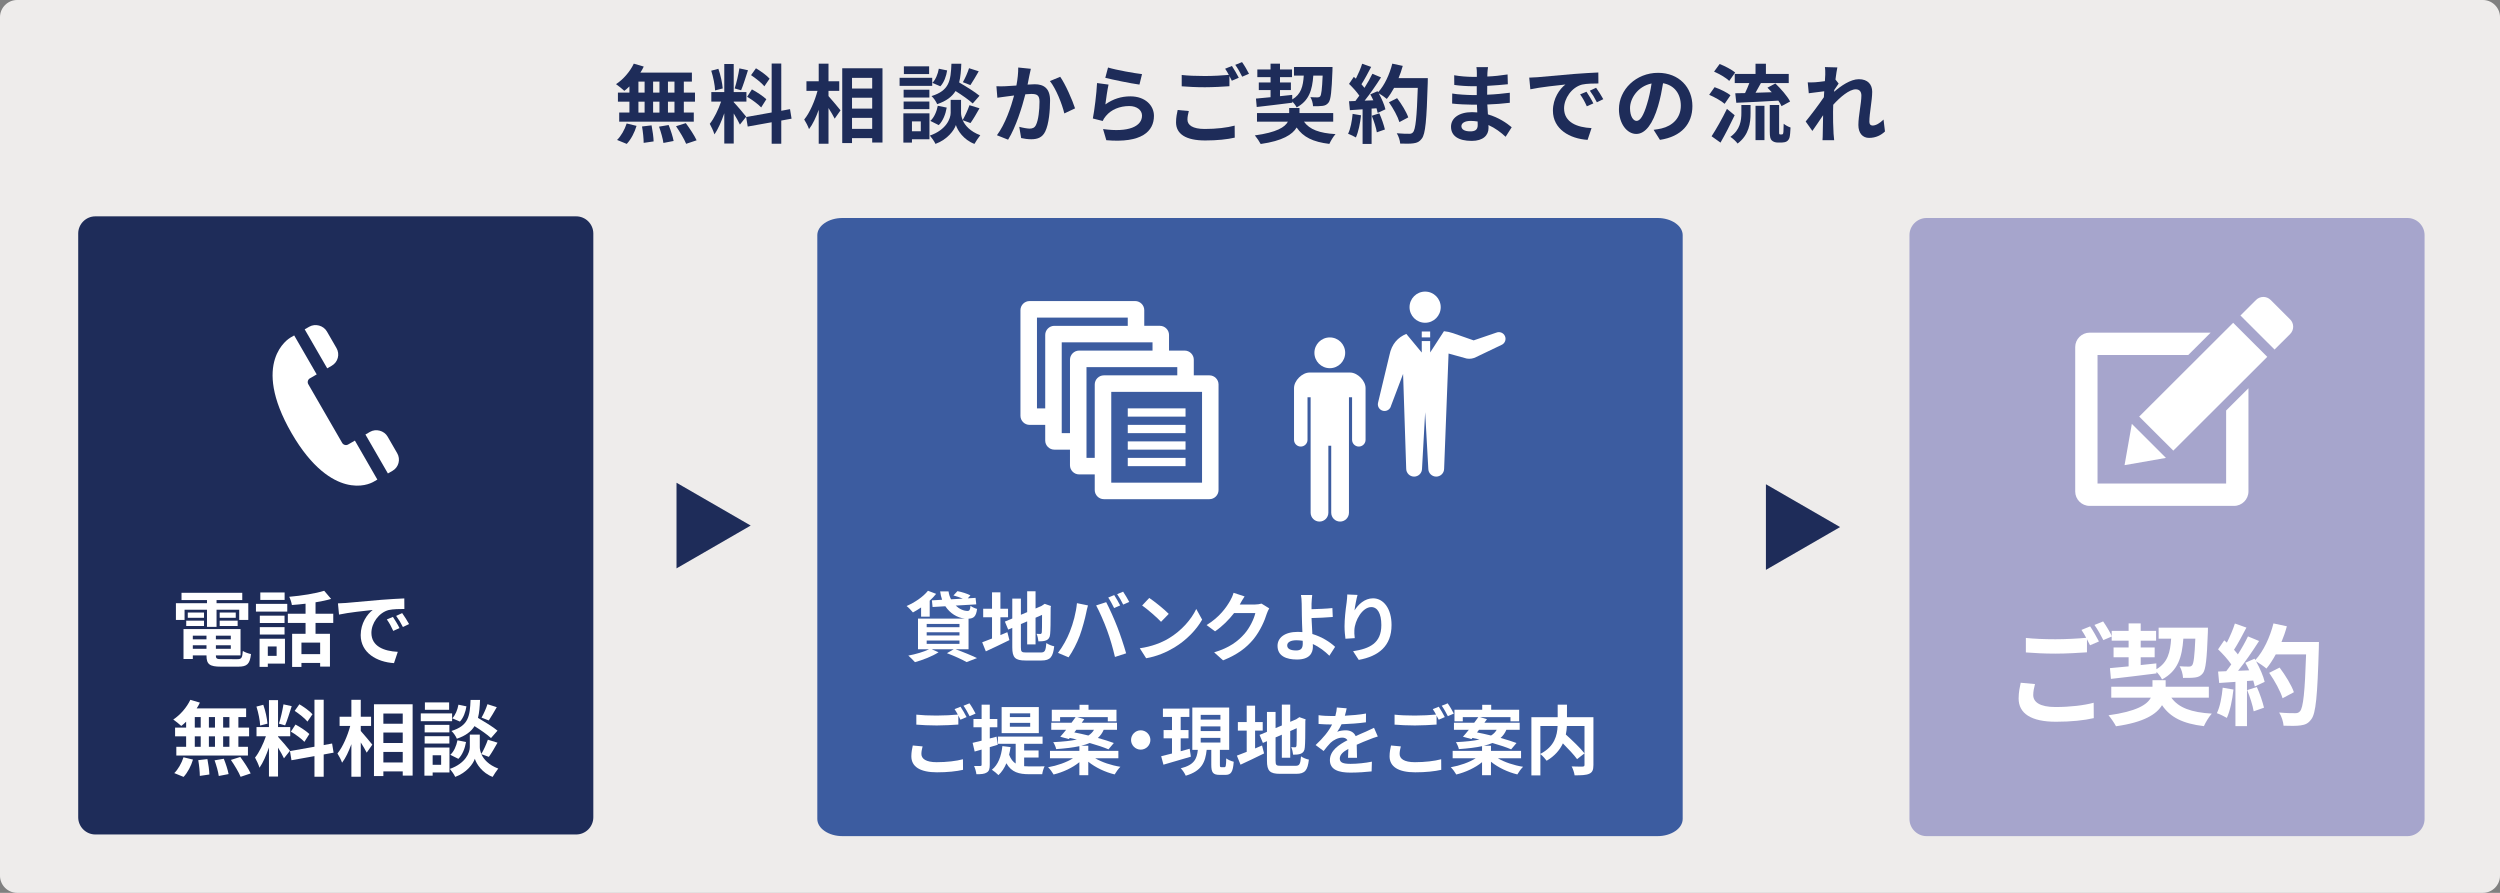 <?xml version="1.0" encoding="utf-8"?>
<!-- Generator: Adobe Illustrator 26.3.1, SVG Export Plug-In . SVG Version: 6.00 Build 0)  -->
<svg version="1.1" id="_イヤー_2" xmlns="http://www.w3.org/2000/svg" xmlns:xlink="http://www.w3.org/1999/xlink" x="0px"
	 y="0px" width="728px" height="260px" viewBox="0 0 728 260" style="enable-background:new 0 0 728 260;" xml:space="preserve">
<rect x="0" y="0" width="728" height="260" fill="#808080" stroke="none"/>
<style type="text/css">
	.st0{fill:#EEECEB;}
	.st1{fill:#A6A5CC;}
	.st2{fill:#1E2C59;}
	.st3{fill:#FFFFFF;}
	.st4{fill:#3C5CA0;}
</style>
<g id="_イヤー_2-2">
	<path class="st0" d="M728,255c0,2.75-2.25,5-5,5H5c-2.75,0-5-2.25-5-5V5c0-2.75,2.25-5,5-5h718c2.75,0,5,2.25,5,5V255z"/>
</g>
<g id="_イヤー_1-2">
	<path class="st1" d="M706.037,68.48c0-2.75-2.25-5-5-5h-140c-2.75,0-5,2.25-5,5v170c0,2.75,2.25,5,5,5h140
		c2.75,0,5-2.25,5-5V68.48z"/>
	<path class="st2" d="M172.775,68c0-2.75-2.25-5-5-5h-140c-2.75,0-5,2.25-5,5v170c0,2.75,2.25,5,5,5h140c2.75,0,5-2.25,5-5V68z"
		/>
	<polygon class="st2" points="197,140.572 218.6,153.043 197,165.514 	"/>
	<polygon class="st2" points="514.237,141.01 535.837,153.48 514.237,165.949 	"/>
	<g>
		<path class="st3" d="M666.893,93.018l-5.679-5.67c-0.586-0.586-1.356-0.88-2.126-0.88
			s-1.54,0.292-2.125,0.878L652.42,91.875l9.931,9.914l4.542-4.527
			c1.174-1.173,1.174-3.075,0-4.244H666.893z"/>
		<polygon class="st3" points="622.935,121.307 632.868,131.222 660.227,103.914 650.294,93.999 		
			"/>
		<polygon class="st3" points="620.792,123.427 618.672,135.454 630.724,133.342 		"/>
		<path class="st3" d="M648.248,140.815h-37.447v-37.446h26.428l6.513-6.5h-35.237
			c-2.312,0-4.204,1.891-4.204,4.203v42.041c0,2.312,1.892,4.204,4.204,4.204
			h42.041c2.312,0,4.203-1.892,4.203-4.204v-30.058l-6.5,6.488v21.272l0,0H648.248z"/>
	</g>
	<g>
		<path class="st2" d="M183.286,25.158c-0.5,0.475-0.975,0.925-1.475,1.3
			c-0.55-0.525-1.75-1.475-2.424-1.95c2.099-1.375,4.074-3.649,5.173-5.974
			l2.899,0.85c-0.275,0.6-0.6,1.174-0.975,1.75h14.996v2.624h-2.349v3.199
			h3.249v2.649h-3.249v3.174h2.899v2.649h-21.719v-2.649h2.974v-3.174h-3.349v-2.649
			h3.349v-1.799l0,0L183.286,25.158z M179.686,40.754
			c1.1-1.05,2.225-2.974,2.799-4.799l2.874,0.7
			c-0.55,1.899-1.625,3.949-2.849,5.249l-2.824-1.15H179.686z M185.91,26.957h1.799
			v-3.199h-1.799V26.957z M185.91,32.781h1.799v-3.174h-1.799V32.781z M189.734,36.505
			c0.3,1.524,0.575,3.499,0.6,4.674l-2.899,0.425
			c0-1.2-0.2-3.249-0.475-4.774L189.734,36.505z M192.034,26.957v-3.199h-1.85
			v3.199H192.034z M190.184,29.607v3.174h1.85v-3.174
			C192.034,29.607,190.184,29.607,190.184,29.607z M194.708,36.405
			c0.6,1.475,1.225,3.424,1.449,4.649l-2.974,0.575
			c-0.15-1.2-0.725-3.224-1.274-4.749
			C191.909,36.88,194.708,36.405,194.708,36.405z M196.407,23.758h-1.899v3.199h1.899
			V23.758z M196.407,29.607h-1.899v3.174h1.899V29.607z M199.706,35.855
			c1.125,1.525,2.524,3.624,3.149,4.999l-3.049,1.024
			c-0.525-1.325-1.85-3.524-2.949-5.124L199.706,35.855z"/>
		<path class="st2" d="M215.459,36.28c-0.375-0.8-1.075-2.099-1.8-3.249v8.773h-2.749
			v-8.823c-0.8,2.324-1.8,4.648-2.875,6.148c-0.25-0.9-0.9-2.25-1.35-3.074
			c1.25-1.525,2.524-4.199,3.299-6.474h-2.85v-2.774h3.774v-8.173h2.749v8.173
			h3.699v2.774h-3.699v0.175c0.725,0.725,3.1,3.524,3.625,4.224l-1.823,2.3
			L215.459,36.28z M208.236,26.333c-0.05-1.525-0.55-3.949-1.125-5.749l2.075-0.55
			c0.65,1.8,1.149,4.174,1.274,5.724L208.236,26.333z M217.809,20.459
			c-0.65,2-1.375,4.374-2,5.823l-1.875-0.525c0.524-1.574,1.1-4.099,1.375-5.848
			L217.809,20.459z M227.506,35.106v6.748h-2.799v-6.249l-6.973,1.25l-0.45-2.774
			l7.423-1.325V18.51h2.799V32.257l2.549-0.475l0.45,2.774L227.506,35.106z
			 M218.958,26.032c1.45,0.775,3.299,2,4.199,2.875l-1.5,2.375
			c-0.825-0.9-2.649-2.25-4.099-3.099L218.958,26.032z M222.582,25.133
			c-0.774-0.975-2.499-2.325-3.874-3.25l1.425-2
			c1.399,0.825,3.174,2.1,3.974,3.024l-1.525,2.226H222.582z"/>
		<path class="st2" d="M241.26,27.982c0.875,0.95,3,3.524,3.499,4.149l-1.699,2.424
			c-0.375-0.8-1.1-1.974-1.8-3.099v10.398h-2.849V31.981
			c-0.8,2.2-1.75,4.249-2.824,5.624c-0.275-0.85-0.925-2.049-1.4-2.799
			c1.625-1.975,3.074-5.374,3.874-8.348h-3.224v-2.799h3.574v-5.125h2.849v5.124h3.125
			v2.799h-3.125v1.525l0,0H241.26z M256.981,19.884v21.62h-2.999v-1.275h-5.874v1.425
			h-2.85V19.884H256.981z M248.108,22.683v3.1h5.874v-3.1H248.108z
			 M248.108,28.457v3.174h5.874v-3.174H248.108z M253.982,37.53v-3.199h-5.874v3.199
			H253.982z"/>
		<path class="st2" d="M271.459,25.008h-9.498V22.658h9.498V25.008z M270.659,40.554h-5.099
			v0.975h-2.5v-8.523h7.598v7.548H270.659z M270.634,28.407h-7.498v-2.274h7.498
			V28.407z M263.136,29.557h7.498v2.225h-7.498V29.557z M270.559,21.559h-7.348v-2.25
			h7.348V21.559z M265.56,35.355v2.875h2.575v-2.875H265.56z M280.332,35.006
			c0.675,1.524,2.174,3.274,5.124,4.374c-0.524,0.675-1.299,1.799-1.699,2.524
			c-3.149-1.174-4.949-3.949-5.399-5.499c-0.5,1.55-2.5,4.249-5.948,5.499
			c-0.3-0.675-1.1-1.824-1.625-2.424c4.774-1.674,6.049-4.949,6.049-6.623
			v-3.774h3.024v3.774c0,0.55,0.125,1.299,0.475,2.099
			c0.7-1.2,1.524-2.999,1.975-4.324l2.924,0.9
			c-0.875,1.574-1.85,3.224-2.625,4.299l-2.275-0.825L280.332,35.006z M270.909,35.205
			c1.1-0.95,1.85-2.699,2.175-4.399l2.599,0.525
			c-0.325,1.925-1.1,3.899-2.324,5.099l-2.45-1.225H270.909z M283.256,30.132
			c-1.05-1-3.099-2.424-4.999-3.624c-1.024,1.649-2.649,2.899-5.349,3.824
			c-0.3-0.725-1.024-1.825-1.649-2.35c5.199-1.625,5.599-4.474,5.798-9.423h2.875
			c-0.075,2.075-0.225,3.874-0.625,5.449c2.05,1.2,4.574,2.75,5.924,3.874
			l-1.975,2.25L283.256,30.132z M275.808,20.509c-0.25,1.649-0.9,3.499-1.975,4.624
			l-2.324-1c0.925-0.9,1.6-2.574,1.875-4.124L275.808,20.509z M285.006,20.759
			c-0.825,1.45-1.725,2.974-2.424,4.024l-2.2-0.85
			c0.65-1.1,1.425-2.85,1.8-4.074l2.824,0.9H285.006z"/>
		<path class="st2" d="M300.184,20.034c-0.15,0.65-0.325,1.425-0.45,2.05
			c-0.125,0.75-0.325,1.649-0.5,2.549c0.825-0.05,1.575-0.1,2.075-0.1
			c2.625,0,4.474,1.175,4.474,4.724c0,2.924-0.35,6.873-1.4,9.022
			c-0.825,1.725-2.199,2.274-4.074,2.274c-0.95,0-2.125-0.15-2.95-0.35
			l-0.55-3.274c0.95,0.275,2.375,0.525,3.024,0.525c0.825,0,1.475-0.25,1.85-1.075
			c0.7-1.375,1.025-4.324,1.025-6.773c0-1.975-0.85-2.25-2.425-2.25
			c-0.4,0-1,0.05-1.699,0.1c-0.95,3.749-2.75,9.573-5.024,13.222l-3.249-1.299
			c2.424-3.25,4.099-8.198,4.999-11.572c-0.875,0.1-1.649,0.2-2.125,0.275
			c-0.7,0.075-1.975,0.25-2.75,0.375l-0.275-3.35c0.9,0.075,1.725,0.025,2.625,0
			c0.775-0.025,1.95-0.1,3.199-0.2c0.35-1.899,0.55-3.699,0.525-5.249
			L300.184,20.034z M308.732,22.359c1.5,2.125,3.574,6.848,4.324,9.198l-3.124,1.475
			c-0.65-2.75-2.424-7.223-4.199-9.423L308.732,22.359z"/>
		<path class="st2" d="M321.885,30.406c2.25-1.625,4.699-2.349,7.273-2.349
			c4.349,0,6.873,2.674,6.873,5.673c0,4.524-3.574,7.998-13.872,7.098l-0.95-3.249
			c7.423,1.05,11.347-0.775,11.347-3.924c0-1.6-1.524-2.774-3.699-2.774
			c-2.8,0-5.274,1.025-6.824,2.899c-0.45,0.55-0.725,0.95-0.925,1.449
			l-2.874-0.725c0.475-2.424,1.075-7.248,1.225-10.322l3.349,0.45
			c-0.323,1.376-0.748,4.35-0.923,5.774L321.885,30.406z M322.66,19.659
			c2.35,0.725,7.723,1.674,9.897,1.924l-0.75,3.049
			c-2.5-0.325-8.023-1.475-9.948-1.975L322.66,19.659z"/>
		<path class="st2" d="M346.186,32.331c-0.225,0.899-0.4,1.674-0.4,2.499
			c0,1.575,1.475,2.725,5.049,2.725c3.349,0,6.499-0.375,8.698-0.975l0.025,3.499
			c-2.149,0.5-5.124,0.825-8.598,0.825c-5.674,0-8.498-1.899-8.498-5.299
			c0-1.424,0.275-2.624,0.475-3.574l3.249,0.3H346.186z M358.733,19.209
			c0.625,0.925,1.524,2.5,2,3.424l-2.024,0.875c-0.2-0.399-0.45-0.875-0.7-1.375v2.974
			c-1.725,0.125-4.799,0.3-7.148,0.3c-2.6,0-4.749-0.125-6.749-0.275v-3.298
			c1.825,0.2,4.124,0.3,6.724,0.3c2.375,0,5.099-0.15,6.998-0.325
			c-0.35-0.65-0.725-1.3-1.075-1.8l1.974-0.8H358.733z M361.682,18.085
			c0.675,0.925,1.6,2.524,2.024,3.399l-1.975,0.85
			c-0.524-1.05-1.324-2.5-2.024-3.449C359.707,18.885,361.682,18.085,361.682,18.085z"
			/>
		<path class="st2" d="M379.709,35.43c1.649,2.299,4.549,3.349,9.197,3.624
			c-0.65,0.7-1.399,1.975-1.799,2.849c-4.75-0.575-7.623-1.974-9.523-4.773
			c-1.225,2.049-4.099,3.899-10.473,4.799c-0.375-0.725-1.125-1.825-1.699-2.5
			c6.398-0.875,8.798-2.424,9.623-3.999h-8.998v-2.5h9.373v-1.475h2.998v1.475h9.823
			v2.5h-8.522H379.709z M365.736,28.707c1.2-0.1,2.65-0.25,4.25-0.4v-2.074h-3.424
			v-2.225h3.424v-1.549h-3.85v-2.225h3.85v-1.7h2.749v1.7h3.499v2.225
			h-3.499v1.549h3.175v2.225h-3.175v1.774c1.175-0.125,2.374-0.25,3.55-0.375
			l0.024,1.325c2.55-1.5,3.149-3.799,3.349-6.948h-2.85v-2.5h11.223
			c0,0,0,0.8-0.025,1.125c-0.225,5.999-0.475,8.398-1.124,9.223
			c-0.5,0.65-1.024,0.875-1.749,0.975c-0.625,0.1-1.676,0.1-2.775,0.1
			c-0.024-0.825-0.35-1.975-0.774-2.649c0.899,0.075,1.7,0.075,2.075,0.075
			c0.35,0,0.549-0.05,0.774-0.3c0.35-0.425,0.55-2.025,0.725-6.049h-2.724
			c-0.301,4.224-1.225,7.323-4.85,9.273c-0.225-0.5-0.75-1.2-1.25-1.725v0.35
			c-3.674,0.475-7.548,0.925-10.372,1.25l-0.226-2.45L365.736,28.707z"/>
		<path class="st2" d="M396.336,33.581c-0.25,2.35-0.774,4.849-1.5,6.448
			c-0.523-0.325-1.624-0.85-2.273-1.075c0.725-1.475,1.125-3.699,1.324-5.798
			C393.887,33.156,396.336,33.581,396.336,33.581z M415.781,22.759c0,0,0,1-0.025,1.375
			c-0.324,10.947-0.674,14.896-1.725,16.221c-0.699,0.95-1.35,1.225-2.398,1.375
			c-0.9,0.15-2.449,0.125-3.899,0.075c-0.05-0.85-0.45-2.149-0.999-3
			c1.574,0.15,2.998,0.15,3.674,0.15c0.475,0,0.75-0.1,1.049-0.425
			c0.75-0.775,1.125-4.424,1.4-12.947h-6.898c-0.675,1.225-1.375,2.325-2.125,3.224
			c-0.5-0.45-1.6-1.2-2.35-1.649c0.875,1.575,1.676,3.424,1.95,4.674
			l-2.249,1.05c-0.076-0.4-0.2-0.85-0.351-1.35l-1.425,0.1V41.904h-2.624
			v-10.073l-3.699,0.25l-0.25-2.6l1.85-0.075c0.375-0.475,0.774-1,1.149-1.55
			c-0.725-1.075-1.949-2.424-2.999-3.424l1.399-2.049l0.6,0.525
			c0.701-1.375,1.426-3.049,1.825-4.349l2.624,0.925
			c-0.899,1.725-1.924,3.649-2.824,5.049c0.325,0.35,0.625,0.725,0.875,1.05
			c0.9-1.399,1.699-2.849,2.299-4.099l2.525,1.05
			c-1.4,2.2-3.149,4.749-4.773,6.773l2.523-0.1
			c-0.275-0.6-0.574-1.2-0.875-1.725l2.1-0.925l0.176,0.3
			c1.85-1.975,3.324-5.174,4.123-8.323l3.05,0.65
			c-0.325,1.225-0.75,2.424-1.225,3.574h8.522V22.759z M401.66,33.007
			c0.675,1.475,1.324,3.424,1.625,4.699l-2.35,0.825
			c-0.2-1.274-0.85-3.299-1.475-4.824L401.66,33.007z M407.508,35.556
			c-0.475-1.575-1.773-3.974-3.049-5.773l2.375-1.2
			c1.299,1.725,2.725,4.024,3.249,5.599l-2.575,1.374H407.508z"/>
		<path class="st2" d="M438.432,39.829c-1.324-1.25-3.023-2.524-4.998-3.424
			c0.025,0.325,0.025,0.625,0.025,0.875c0,2.125-1.6,3.749-4.875,3.749
			c-3.948,0-6.048-1.5-6.048-4.124c0-2.5,2.3-4.249,6.124-4.249
			c0.524,0,1.024,0.025,1.523,0.075c-0.049-0.75-0.074-1.525-0.1-2.25h-1.274
			c-1.45,0-4.299-0.125-5.948-0.325l0.025-2.924
			c1.424,0.275,4.648,0.45,5.973,0.45h1.175v-2.575h-1.175
			c-1.574,0-3.949-0.15-5.373-0.375l-0.025-2.825
			c1.55,0.3,3.85,0.475,5.373,0.475h1.226v-1.125c0-0.45-0.025-1.225-0.125-1.7
			h3.374c-0.075,0.5-0.15,1.125-0.175,1.75l-0.025,0.975
			c1.925-0.075,3.749-0.275,5.899-0.6l0.074,2.849
			c-1.625,0.15-3.624,0.35-5.998,0.475l-0.025,2.574
			c2.5-0.1,4.574-0.325,6.599-0.575v2.924c-2.225,0.25-4.149,0.425-6.549,0.5
			c0.05,0.925,0.101,1.925,0.175,2.875c3.125,0.9,5.499,2.549,6.924,3.749
			l-1.776,2.776H438.432z M430.284,35.381c-0.649-0.1-1.325-0.175-2.024-0.175
			c-1.75,0-2.699,0.675-2.699,1.525c0,0.925,0.875,1.524,2.574,1.524
			c1.324,0,2.174-0.4,2.174-1.825c-0.001-0.275-0.001-0.625-0.025-1.049H430.284z"/>
		<path class="st2" d="M447.736,22.484c2.074-0.175,6.174-0.55,10.697-0.95
			c2.549-0.2,5.248-0.35,6.998-0.425l0.025,3.199
			c-1.324,0-3.449,0.025-4.773,0.325c-3,0.8-5.225,3.999-5.225,6.923
			c0,4.074,3.799,5.548,7.998,5.749l-1.149,3.424
			c-5.198-0.325-10.098-3.125-10.098-8.498c0-3.574,1.975-6.374,3.649-7.623
			c-2.149,0.225-7.348,0.775-10.223,1.399l-0.324-3.399
			c1-0.024,1.951-0.075,2.425-0.124L447.736,22.484z M463.982,30.107l-1.9,0.85
			c-0.624-1.375-1.148-2.349-1.949-3.474l1.85-0.775
			C462.582,27.607,463.508,29.107,463.982,30.107z M466.881,28.882l-1.874,0.9
			c-0.675-1.35-1.249-2.275-2.05-3.375l1.825-0.85
			c0.624,0.875,1.575,2.35,2.099,3.325H466.881z"/>
		<path class="st2" d="M481.535,37.805c0.949-0.125,1.649-0.25,2.299-0.4
			c3.174-0.75,5.623-3.024,5.623-6.624c0-3.424-1.85-5.974-5.173-6.548
			c-0.351,2.1-0.774,4.399-1.475,6.723c-1.475,4.999-3.624,8.048-6.323,8.048
			c-2.725,0-5.049-3.024-5.049-7.198c0-5.699,4.974-10.598,11.396-10.598
			c6.123,0,9.998,4.274,9.998,9.673c0,5.199-3.199,8.898-9.447,9.848l-1.849-2.924
			L481.535,37.805z M479.61,30.307c0.575-1.825,1.024-3.949,1.325-5.999
			c-4.1,0.85-6.273,4.449-6.273,7.173c0,2.5,0.999,3.724,1.924,3.724
			C477.611,35.205,478.61,33.656,479.61,30.307z"/>
		<path class="st2" d="M502.211,30.232c-0.949-0.85-2.924-1.95-4.498-2.625l1.574-2.224
			c1.551,0.55,3.625,1.524,4.625,2.374l-1.701,2.475H502.211z M505.137,33.556
			c-1.25,2.649-2.725,5.523-4.125,7.973l-2.6-1.85
			c1.25-1.899,3.049-5.049,4.475-7.973L505.137,33.556z M503.56,23.558
			c-0.898-0.875-2.848-2.024-4.424-2.699l1.625-2.225
			c1.525,0.6,3.525,1.649,4.523,2.474L503.56,23.558z M507.086,30.582h2.674
			v2.424c0,2.774-0.426,6.273-3.773,8.798c-0.426-0.625-1.426-1.525-2.1-1.95
			c2.873-2.049,3.199-4.799,3.199-6.948V30.582z M511.209,21.534v-2.975h3.025
			v2.975h6.648v2.649h-8.1c-0.523,0.975-1.074,1.949-1.574,2.824
			c1.5-0.025,3.125-0.075,4.725-0.15c-0.426-0.45-0.85-0.925-1.25-1.325
			l2.299-1.225c1.625,1.55,3.5,3.699,4.299,5.249l-2.498,1.35
			c-0.201-0.475-0.525-1.025-0.926-1.6c-4.373,0.275-8.947,0.475-12.246,0.625
			l-0.301-2.774c0.85-0.025,1.801-0.025,2.85-0.05
			c0.426-0.9,0.9-1.95,1.25-2.924h-4.25v-2.649h6.049H511.209z M511.209,30.806
			h2.6v9.998h-2.6v-9.998l0,0H511.209z M518.808,39.155
			c0.123,0,0.248-0.025,0.324-0.1c0.1-0.05,0.15-0.25,0.199-0.65
			c0.025-0.375,0.051-1.25,0.076-2.375c0.5,0.425,1.324,0.875,1.998,1.1
			c-0.049,1.125-0.148,2.399-0.299,2.924c-0.176,0.55-0.426,0.875-0.824,1.125
			c-0.326,0.2-0.926,0.325-1.375,0.325h-1.275c-0.6,0-1.275-0.2-1.699-0.625
			c-0.4-0.4-0.574-0.95-0.574-2.625v-7.673h2.723v7.748
			c0,0.375,0,0.6,0.051,0.7c0.051,0.075,0.176,0.125,0.275,0.125h0.4L518.808,39.155
			z"/>
		<path class="st2" d="M548.906,38.28c-1.125,1.075-2.648,1.875-4.648,1.875
			c-1.85,0-3.1-1.375-3.1-3.749c0-2.699,0.875-6.323,0.875-8.573
			c0-1.225-0.625-1.825-1.65-1.825c-1.848,0-4.549,2.274-6.547,4.499
			c-0.025,0.7-0.051,1.375-0.051,2c0,2.024,0,4.099,0.15,6.423
			c0.025,0.45,0.125,1.35,0.174,1.899h-3.398
			c0.051-0.525,0.074-1.424,0.074-1.824c0.051-1.925,0.051-3.349,0.102-5.449
			c-1.076,1.575-2.275,3.399-3.125,4.574l-1.949-2.749
			c1.4-1.7,3.898-4.999,5.299-7.074l0.1-1.724
			c-1.199,0.15-3.1,0.4-4.498,0.575l-0.301-3.174
			c0.699,0.025,1.275,0.025,2.15-0.025c0.725-0.05,1.799-0.175,2.848-0.325
			c0.051-0.925,0.102-1.625,0.102-1.899c0-0.7,0.023-1.45-0.102-2.199l3.625,0.1
			c-0.15,0.7-0.35,1.975-0.551,3.524l0.926,1.175
			c-0.324,0.425-0.85,1.225-1.275,1.875c0,0.175-0.025,0.35-0.049,0.525
			c1.949-1.7,4.799-3.674,7.197-3.674c2.65,0,3.898,1.575,3.898,3.649
			c0,2.575-0.824,6.199-0.824,8.773c0,0.65,0.326,1.075,0.949,1.075
			c0.9,0,2.076-0.625,3.176-1.75C548.483,34.808,548.906,38.28,548.906,38.28z"/>
	</g>
	<g>
		<path class="st3" d="M53.747,180.526h-2.521v-4.873h9.049v-0.912h-7.417v-2.112h17.689
			v2.112h-7.488v0.912h9.24v4.873h-2.64v-2.977h-6.601v4.993h-2.784v-4.993h-6.528
			v2.977l0,0H53.747z M69.132,191.95c1.2,0,1.416-0.36,1.584-2.4
			c0.576,0.408,1.656,0.768,2.377,0.912c-0.337,2.88-1.104,3.672-3.721,3.672
			h-5.04c-3.289,0-4.201-0.696-4.201-3.216v-0.072h-3.984v1.056h-2.712v-8.713
			h16.609v7.657h-7.177v0.072c0,0.888,0.265,1.032,1.729,1.032
			C64.596,191.95,69.132,191.95,69.132,191.95z M54.226,180.741h5.185v1.56h-5.185
			V180.741z M59.411,179.901h-4.729v-1.536h4.729V179.901z M56.146,185.11v1.056h3.984
			v-1.056H56.146z M60.131,188.926v-1.032H56.147v1.032H60.131z M67.212,185.11h-4.345
			v1.056h4.345V185.11z M67.212,188.926v-1.032h-4.345v1.032H67.212z M68.652,178.365
			v1.536h-4.681v-1.536H68.652z M63.971,180.741h5.232v1.56h-5.232
			C63.971,182.301,63.971,180.741,63.971,180.741z"/>
		<path class="st3" d="M74.53,175.845h9.121v2.256h-9.121V175.845z M82.979,193.246h-4.993
			v0.936h-2.399v-8.185h7.393v7.249C82.98,193.246,82.979,193.246,82.979,193.246z
			 M82.859,181.413h-7.201v-2.136h7.201V181.413z M75.658,182.613h7.201v2.16h-7.201
			V182.613z M82.883,174.693h-7.08v-2.16h7.08V174.693z M77.986,188.254v2.736h2.568
			v-2.736H77.986z M91.884,181.389v3.168h4.2v9.553h-2.856v-1.056h-5.448v1.152
			h-2.712v-9.649h3.912v-3.168h-5.16v-2.664h5.16v-2.928
			c-1.344,0.168-2.712,0.288-3.984,0.384c-0.096-0.696-0.456-1.776-0.768-2.4
			c3.6-0.312,7.632-0.936,10.177-1.752l2.016,2.376
			c-1.368,0.408-2.904,0.72-4.536,0.984v3.336h5.16v2.664
			C97.045,181.389,91.884,181.389,91.884,181.389z M93.227,187.126h-5.448v3.36h5.448
			V187.126z"/>
		<path class="st3" d="M100.738,175.581c1.992-0.168,5.929-0.528,10.273-0.912
			c2.448-0.192,5.04-0.336,6.721-0.408l0.023,3.072
			c-1.271,0-3.312,0.024-4.584,0.312c-2.881,0.768-5.017,3.84-5.017,6.648
			c0,3.913,3.648,5.329,7.681,5.521l-1.104,3.288
			c-4.992-0.312-9.696-3-9.696-8.161c0-3.432,1.896-6.121,3.504-7.32
			c-2.064,0.216-7.057,0.744-9.816,1.344l-0.312-3.264
			c0.959-0.024,1.871-0.072,2.327-0.12L100.738,175.581z M116.34,182.902
			l-1.824,0.816c-0.6-1.32-1.104-2.256-1.872-3.336l1.776-0.744
			c0.576,0.863,1.464,2.304,1.92,3.264V182.902z M119.124,181.725l-1.8,0.864
			c-0.648-1.296-1.2-2.184-1.969-3.24l1.753-0.816
			C117.708,179.373,118.62,180.789,119.124,181.725z"/>
		<path class="st3" d="M54.203,210.149c-0.48,0.456-0.937,0.888-1.417,1.248
			c-0.527-0.504-1.68-1.416-2.328-1.872c2.017-1.32,3.913-3.504,4.969-5.736
			l2.784,0.816c-0.264,0.576-0.576,1.128-0.936,1.68h14.4v2.52h-2.256v3.072
			h3.12v2.544h-3.12v3.048h2.784v2.544H51.346v-2.544h2.856v-3.048h-3.217v-2.544
			h3.217v-1.728H54.203z M50.746,225.127c1.057-1.008,2.137-2.856,2.688-4.608
			l2.761,0.672c-0.528,1.824-1.561,3.792-2.736,5.041L50.746,225.127z
			 M56.722,211.877h1.729v-3.072h-1.729V211.877z M56.722,217.47h1.729v-3.048h-1.729
			V217.47z M60.395,221.046c0.288,1.464,0.552,3.36,0.576,4.488l-2.784,0.408
			c0-1.152-0.192-3.12-0.456-4.584l2.664-0.312V221.046z M62.603,211.877v-3.072
			h-1.776v3.072H62.603z M60.827,214.422v3.048h1.776v-3.048H60.827z M65.172,220.95
			c0.576,1.417,1.176,3.289,1.392,4.464l-2.856,0.552
			c-0.144-1.151-0.695-3.096-1.224-4.56l2.688-0.456V220.95z M66.803,208.805h-1.824
			v3.072h1.824V208.805z M66.803,214.422h-1.824v3.048h1.824V214.422z M69.971,220.422
			c1.08,1.464,2.425,3.48,3.024,4.8l-2.928,0.984
			c-0.504-1.272-1.776-3.384-2.833-4.92L69.971,220.422z"/>
		<path class="st3" d="M82.691,220.83c-0.36-0.768-1.032-2.017-1.729-3.121v8.424h-2.641
			v-8.472c-0.768,2.232-1.728,4.464-2.76,5.904
			c-0.24-0.864-0.864-2.16-1.296-2.952c1.2-1.464,2.424-4.032,3.168-6.216
			h-2.736v-2.665h3.624v-7.849h2.641v7.849h3.553v2.665h-3.553v0.168
			c0.696,0.696,2.977,3.384,3.48,4.056
			C84.442,218.621,82.691,220.83,82.691,220.83z M75.755,211.277
			c-0.049-1.464-0.528-3.792-1.08-5.521l1.992-0.528
			c0.624,1.728,1.104,4.008,1.224,5.497
			C77.891,210.725,75.755,211.277,75.755,211.277z M84.947,205.637
			c-0.624,1.92-1.32,4.2-1.92,5.592l-1.801-0.504
			c0.505-1.512,1.057-3.937,1.32-5.617L84.947,205.637z M94.259,219.702v6.481
			h-2.688v-6.001l-6.697,1.2l-0.432-2.664l7.129-1.272v-13.682h2.688v13.201
			l2.448-0.456l0.433,2.665l-2.881,0.528V219.702z M86.051,210.989
			c1.392,0.744,3.168,1.92,4.032,2.76l-1.44,2.28
			c-0.792-0.864-2.544-2.16-3.937-2.976L86.051,210.989z M89.531,210.125
			c-0.744-0.936-2.399-2.232-3.72-3.12l1.368-1.92
			c1.344,0.792,3.048,2.016,3.816,2.904l-1.464,2.136V210.125z"/>
		<path class="st3" d="M105.058,212.861c0.841,0.912,2.881,3.384,3.36,3.984l-1.632,2.328
			c-0.36-0.768-1.056-1.896-1.729-2.977v9.985h-2.736v-9.481
			c-0.768,2.112-1.68,4.08-2.712,5.4c-0.264-0.816-0.888-1.968-1.344-2.688
			c1.56-1.896,2.952-5.16,3.72-8.017h-3.096v-2.688h3.432v-4.92h2.736v4.92
			h3.001v2.688h-3.001v1.466l0,0L105.058,212.861z M120.156,205.085v20.762h-2.88
			v-1.225h-5.641v1.368h-2.736v-20.906h11.257L120.156,205.085z M111.635,207.774
			v2.976h5.641v-2.976H111.635z M111.635,213.319v3.048h5.641v-3.048H111.635z
			 M117.276,222.031v-3.072h-5.641v3.072H117.276z"/>
		<path class="st3" d="M131.651,210.005h-9.121v-2.256h9.121V210.005z M130.883,224.934h-4.896
			v0.936h-2.399v-8.184h7.296v7.248H130.883z M130.859,213.269h-7.201v-2.184h7.201
			V213.269z M123.658,214.374h7.201v2.136h-7.201V214.374z M130.787,206.693h-7.057
			v-2.16h7.057V206.693z M125.986,219.942v2.76h2.473v-2.76H125.986z
			 M140.172,219.606c0.648,1.464,2.088,3.144,4.921,4.2
			c-0.505,0.648-1.249,1.728-1.633,2.424c-3.024-1.128-4.752-3.792-5.185-5.281
			c-0.479,1.488-2.399,4.081-5.712,5.281c-0.288-0.647-1.057-1.752-1.561-2.328
			c4.585-1.608,5.809-4.752,5.809-6.361v-3.624h2.904v3.624
			c0,0.528,0.12,1.248,0.456,2.016c0.672-1.152,1.464-2.88,1.896-4.152
			l2.808,0.864c-0.84,1.512-1.775,3.096-2.52,4.128L140.172,219.606z
			 M131.123,219.798c1.056-0.912,1.776-2.592,2.088-4.225l2.496,0.504
			c-0.312,1.848-1.056,3.744-2.231,4.896l-2.353-1.175V219.798z M142.98,214.925
			c-1.009-0.96-2.977-2.328-4.801-3.48c-0.984,1.584-2.544,2.785-5.137,3.672
			c-0.288-0.696-0.983-1.752-1.584-2.256c4.992-1.56,5.377-4.296,5.568-9.049
			h2.761c-0.072,1.992-0.216,3.72-0.601,5.232
			c1.969,1.152,4.393,2.64,5.688,3.72l-1.894,2.161H142.98z M135.827,205.685
			c-0.239,1.584-0.863,3.36-1.896,4.44l-2.232-0.96
			c0.888-0.864,1.536-2.472,1.8-3.96l2.328,0.48L135.827,205.685z
			 M144.66,205.925c-0.792,1.392-1.656,2.856-2.328,3.864l-2.112-0.816
			c0.624-1.056,1.368-2.736,1.729-3.912L144.66,205.925z"/>
	</g>
	<g>
		<path class="st3" d="M592.59,199.199c-0.289,1.152-0.512,2.145-0.512,3.2
			c0,2.017,1.887,3.487,6.463,3.487c4.287,0,8.318-0.479,11.135-1.247l0.033,4.479
			c-2.752,0.641-6.561,1.056-11.008,1.056c-7.264,0-10.879-2.432-10.879-6.783
			c0-1.823,0.352-3.36,0.607-4.575L592.59,199.199z M608.652,182.401
			c0.799,1.185,1.951,3.2,2.561,4.385l-2.594,1.119
			c-0.256-0.512-0.574-1.119-0.895-1.76v3.809
			c-2.209,0.159-6.145,0.383-9.152,0.383c-3.328,0-6.078-0.16-8.639-0.352v-4.224
			c2.336,0.256,5.279,0.384,8.607,0.384c3.039,0,6.527-0.191,8.959-0.416
			c-0.447-0.832-0.928-1.664-1.375-2.304L608.652,182.401z M612.428,180.961
			c0.863,1.184,2.049,3.232,2.592,4.352l-2.527,1.088
			c-0.672-1.344-1.695-3.199-2.592-4.416L612.428,180.961z"/>
		<path class="st3" d="M632.301,203.168c2.111,2.943,5.824,4.287,11.775,4.639
			c-0.832,0.896-1.793,2.528-2.305,3.648c-6.078-0.736-9.758-2.527-12.191-6.111
			c-1.566,2.623-5.246,4.991-13.406,6.143c-0.48-0.928-1.439-2.335-2.176-3.199
			c8.191-1.119,11.264-3.104,12.318-5.119h-11.518v-3.2h11.998v-1.888h3.84
			v1.888h12.576v3.2h-10.911V203.168z M614.414,194.56
			c1.535-0.129,3.393-0.32,5.439-0.512v-2.656h-4.383v-2.848h4.383v-1.984h-4.928
			v-2.848h4.928v-2.176h3.52v2.176h4.48v2.848h-4.48v1.984h4.064v2.848h-4.064
			v2.271c1.504-0.16,3.041-0.32,4.545-0.48l0.031,1.697
			c3.264-1.92,4.031-4.864,4.287-8.896h-3.646v-3.199h14.365
			c0,0,0,1.023-0.031,1.439c-0.287,7.68-0.607,10.752-1.439,11.808
			c-0.641,0.832-1.312,1.12-2.24,1.247c-0.801,0.129-2.145,0.129-3.551,0.129
			c-0.033-1.057-0.449-2.527-0.992-3.393c1.15,0.097,2.176,0.097,2.654,0.097
			c0.449,0,0.705-0.063,0.992-0.384c0.449-0.545,0.705-2.592,0.928-7.744h-3.486
			c-0.385,5.408-1.568,9.376-6.209,11.871c-0.287-0.64-0.959-1.535-1.6-2.207
			v0.447c-4.703,0.608-9.662,1.184-13.279,1.6l-0.288-3.135H614.414z"/>
		<path class="st3" d="M650.381,200.8c-0.318,3.008-0.99,6.208-1.92,8.255
			c-0.672-0.416-2.078-1.088-2.91-1.375c0.928-1.889,1.439-4.736,1.695-7.424
			l3.135,0.544L650.381,200.8z M675.275,186.946c0,0,0,1.279-0.031,1.76
			c-0.416,14.015-0.863,19.07-2.209,20.766c-0.895,1.217-1.727,1.568-3.07,1.76
			c-1.152,0.192-3.137,0.16-4.992,0.097c-0.064-1.088-0.576-2.752-1.279-3.84
			c2.016,0.192,3.84,0.192,4.703,0.192c0.607,0,0.959-0.129,1.344-0.545
			c0.961-0.991,1.439-5.663,1.791-16.574h-8.83
			c-0.865,1.568-1.76,2.976-2.721,4.127c-0.639-0.575-2.047-1.535-3.008-2.111
			c1.121,2.016,2.145,4.384,2.496,5.984l-2.879,1.344
			c-0.096-0.513-0.256-1.088-0.449-1.729l-1.822,0.128v13.151h-3.361v-12.895
			l-4.734,0.319l-0.32-3.327l2.367-0.097c0.48-0.608,0.992-1.28,1.473-1.983
			c-0.928-1.377-2.496-3.104-3.84-4.385l1.791-2.623
			c0.256,0.225,0.512,0.447,0.768,0.672c0.896-1.76,1.824-3.904,2.336-5.567
			l3.361,1.184c-1.152,2.208-2.465,4.672-3.617,6.464
			c0.416,0.447,0.801,0.928,1.121,1.344c1.152-1.792,2.176-3.648,2.943-5.248
			l3.232,1.344c-1.793,2.816-4.033,6.08-6.111,8.672l3.23-0.128
			c-0.352-0.769-0.736-1.536-1.119-2.208l2.688-1.184l0.225,0.384
			c2.367-2.528,4.256-6.624,5.279-10.655l3.902,0.832
			c-0.414,1.568-0.959,3.104-1.566,4.576h10.908L675.275,186.946z M657.197,200.064
			c0.863,1.887,1.695,4.383,2.08,6.015l-3.008,1.056
			c-0.256-1.631-1.088-4.223-1.889-6.175l2.817-0.896H657.197z M664.685,203.327
			c-0.609-2.017-2.273-5.088-3.904-7.393l3.039-1.535
			c1.664,2.207,3.488,5.151,4.16,7.168l-3.295,1.76V203.327z"/>
	</g>
	<g>
		<path class="st3" d="M96.623,106.489c0.864-0.5,1.484-1.311,1.743-2.275
			c0.259-0.967,0.124-1.978-0.374-2.847l-2.805-4.856
			c-1.001-1.732-3.389-2.373-5.122-1.373l-1.338,0.766l6.56,11.36
			C95.287,107.264,96.623,106.489,96.623,106.489z"/>
		<path class="st3" d="M106.41,126.533l6.549,11.338l1.332-0.76
			c0.872-0.504,1.494-1.312,1.754-2.279c0.258-0.967,0.124-1.979-0.377-2.846
			l-2.803-4.857c-0.998-1.732-3.389-2.373-5.121-1.371
			C107.744,125.758,106.41,126.533,106.41,126.533z"/>
		<path class="st3" d="M84.893,126.104c5.998,10.393,11.914,13.818,15.814,14.865
			c4.371,1.17,7.301-0.232,8.096-0.691l1.084-0.625l-6.54-11.354l-1.989,1.146
			c-0.579,0.334-1.373,0.119-1.707-0.457l-9.875-17.103
			c-0.166-0.291-0.211-0.626-0.123-0.949c0.086-0.322,0.291-0.592,0.582-0.761
			l1.989-1.146l-6.556-11.354l-1.086,0.626
			C84.092,98.588,72.92,105.364,84.893,126.104z"/>
	</g>
	<g>
		<path class="st4" d="M490,68.48c0-2.75-3.3-5-7.333-5H245.333c-4.033,0-7.333,2.25-7.333,5v170
			c0,2.75,3.3,5,7.333,5h237.333c4.033,0,7.333-2.25,7.333-5v-170H490z"/>
		<g>
			<g>
				<path class="st3" d="M352.2,109.303h-4.567v-4.568c0-1.441-1.203-2.643-2.644-2.643
					h-4.569v-4.568c0-1.442-1.203-2.643-2.642-2.643h-4.569v-4.568
					c0-1.442-1.201-2.643-2.642-2.643h-30.766c-1.442,0-2.644,1.202-2.644,2.643
					v30.767c0,1.442,1.203,2.643,2.644,2.643h4.567v4.568
					c0,1.441,1.203,2.643,2.644,2.643h4.567v4.569
					c0,1.441,1.203,2.642,2.644,2.642h4.567v4.568
					c0,1.441,1.203,2.643,2.644,2.643h30.766c1.442,0,2.642-1.203,2.642-2.643
					v-30.767C354.842,110.506,353.641,109.303,352.2,109.303z M304.369,97.526v21.393
					h-2.403v-26.439h26.438v2.403h-21.392c-1.441,0-2.644,1.202-2.644,2.644
					L304.369,97.526z M311.579,104.736v21.392h-2.404v-26.439h26.44v2.403h-21.392
					c-1.441,0-2.644,1.203-2.644,2.643V104.736z M318.789,111.947v21.393h-2.403
					V106.901h26.438v2.403h-21.392c-1.441,0-2.644,1.203-2.644,2.643H318.789z
					 M350.035,140.551h-26.438v-26.439h26.438V140.551z"/>
				<rect x="328.405" y="118.918" class="st3" width="16.824" height="2.403"/>
				<rect x="328.405" y="123.725" class="st3" width="16.824" height="2.403"/>
				<rect x="328.405" y="128.532" class="st3" width="16.824" height="2.403"/>
				<rect x="328.405" y="133.339" class="st3" width="16.824" height="2.403"/>
			</g>
			<g>
				<path class="st3" d="M268.222,176.892c-0.792,0.55-1.606,1.034-2.377,1.453
					c-0.418-0.506-1.298-1.475-1.848-1.871c2.376-1.034,4.818-2.662,6.227-4.444
					l2.376,0.902c-0.527,0.682-1.166,1.342-1.87,1.98v4.665h-2.508v-2.685
					V176.892z M278.233,189.06c2.245,0.792,4.775,1.848,6.271,2.574l-3.036,1.167
					c-1.255-0.727-3.499-1.76-5.722-2.597l1.98-1.144h-6.425l2.002,0.88
					c-1.826,1.188-4.643,2.267-6.864,2.883c-0.462-0.506-1.387-1.453-1.937-1.915
					c2.134-0.396,4.532-1.1,6.051-1.848h-3.234v-8.933h13.598
					c-2.222-0.242-4.269-1.541-5.633-3.587l-3.719,0.22l-0.197-1.936l2.97-0.176
					c-0.264-0.748-0.462-1.562-0.571-2.442h2.442
					c0.109,0.836,0.374,1.606,0.726,2.311l3.433-0.198
					c-0.836-0.352-1.87-0.704-2.729-0.924l1.166-1.254
					c1.21,0.22,2.904,0.748,3.785,1.232l-0.771,0.858l2.267-0.132l0.198,1.893
					l-5.985,0.352c1.034,0.99,2.288,1.562,3.477,1.562
					c0.572-0.022,0.726-0.374,0.836-1.496c0.484,0.396,1.32,0.748,1.914,0.902
					c-0.286,2.2-0.968,2.772-2.486,2.86v8.889h-3.807V189.06z M269.85,182.635
					h9.55v-0.946h-9.55V182.635z M269.85,185.055h9.55v-0.946h-9.55V185.055z
					 M269.85,187.497h9.55v-0.968h-9.55V187.497z"/>
				<path class="st3" d="M291.321,184.945c0.683-0.286,1.364-0.572,2.024-0.858
					l0.594,2.31c-2.332,1.167-4.84,2.333-6.864,3.279l-1.057-2.641
					c0.792-0.286,1.761-0.66,2.86-1.1v-6.183h-2.574v-2.487h2.574v-4.774
					h2.442v4.774h2.223v2.487h-2.223v5.192L291.321,184.945z M303.071,190.006
					c1.21,0,1.43-0.506,1.628-2.75c0.551,0.396,1.562,0.814,2.288,0.946
					c-0.352,3.08-1.122,4.136-3.696,4.136h-4.687
					c-2.971,0-3.828-0.814-3.828-3.851v-5.655l-1.188,0.506l-0.968-2.333
					l2.156-0.902v-5.787h2.508v4.708l1.826-0.77v-6.073h2.442v5.017l1.738-0.748
					l0.462-0.308l0.463-0.308l1.826,0.638l-0.088,0.44
					c0,4.181-0.045,6.821-0.154,7.723c-0.066,1.012-0.462,1.541-1.122,1.827
					c-0.639,0.286-1.585,0.308-2.289,0.308c-0.065-0.66-0.264-1.65-0.55-2.2
					c0.374,0.044,0.858,0.044,1.057,0.044c0.264,0,0.396-0.088,0.483-0.484
					c0.044-0.352,0.066-1.958,0.066-5.083l-1.893,0.836v7.767h-2.442v-6.711
					l-1.826,0.792v6.777c0,1.298,0.198,1.497,1.54,1.497h4.247L303.071,190.006z"/>
				<path class="st3" d="M313.607,175.638l3.213,0.66
					c-0.198,0.638-0.44,1.716-0.528,2.2c-0.308,1.54-1.122,4.577-1.87,6.623
					c-0.792,2.134-2.09,4.643-3.257,6.293l-3.08-1.298
					c1.387-1.804,2.685-4.181,3.433-6.117c0.99-2.464,1.826-5.567,2.09-8.361
					H313.607z M319.196,176.298l2.927-0.946c0.902,1.694,2.421,5.083,3.234,7.217
					c0.792,1.98,1.958,5.5,2.574,7.679l-3.256,1.056
					c-0.616-2.618-1.408-5.391-2.289-7.767
					C321.55,181.227,320.12,177.97,319.196,176.298z M326.193,176.298l-1.76,0.77
					c-0.462-0.902-1.122-2.222-1.717-3.059l1.738-0.726
					c0.551,0.814,1.32,2.2,1.738,3.015H326.193z M328.834,175.286l-1.76,0.77
					c-0.44-0.924-1.167-2.2-1.761-3.037l1.738-0.726
					c0.572,0.836,1.387,2.223,1.782,2.993H328.834z"/>
				<path class="st3" d="M340.339,185.891c3.74-2.222,6.623-5.589,8.009-8.559l1.717,3.102
					c-1.672,2.971-4.599,6.007-8.142,8.142c-2.222,1.342-5.061,2.574-8.163,3.102
					l-1.848-2.904c3.433-0.484,6.293-1.606,8.427-2.882L340.339,185.891z
					 M340.339,178.762l-2.244,2.31c-1.145-1.232-3.895-3.63-5.501-4.752
					l2.068-2.2c1.54,1.034,4.4,3.322,5.677,4.643V178.762z"/>
				<path class="st3" d="M369.601,177.156c-0.242,0.418-0.551,1.034-0.727,1.584
					c-0.594,1.958-1.849,4.884-3.828,7.349c-2.091,2.552-4.753,4.554-8.89,6.205
					l-2.597-2.333c4.511-1.342,6.953-3.256,8.867-5.435
					c1.497-1.716,2.772-4.356,3.125-6.007h-6.183
					c-1.475,1.914-3.389,3.851-5.545,5.325l-2.465-1.826
					c3.851-2.354,5.765-5.193,6.865-7.085c0.33-0.55,0.792-1.562,0.99-2.311
					l3.212,1.056c-0.527,0.77-1.078,1.76-1.342,2.245l-0.066,0.11h4.423
					c0.683,0,1.408-0.11,1.914-0.264l2.245,1.386L369.601,177.156z"/>
				<path class="st3" d="M387.113,190.952c-1.232-1.232-2.883-2.53-4.818-3.41
					c0.021,0.286,0.021,0.528,0.021,0.748c0,1.914-0.99,3.762-4.643,3.762
					c-3.103,0-5.655-1.012-5.655-3.982c0-2.266,1.937-4.07,5.941-4.07
					c0.439,0,0.88,0.022,1.298,0.066c-0.065-1.694-0.153-3.564-0.153-4.709
					c0-1.32-0.022-2.618-0.045-3.542c-0.021-1.078-0.088-2.002-0.22-2.552h3.278
					c-0.088,0.638-0.153,1.694-0.197,2.552v1.584
					c1.716-0.044,4.269-0.132,6.072-0.33l0.11,2.596
					c-1.826,0.176-4.423,0.264-6.183,0.308c0.044,1.32,0.132,3.037,0.241,4.643
					c2.772,0.836,5.127,2.333,6.623,3.741l-1.672,2.596L387.113,190.952z
					 M379.345,186.596c-0.571-0.088-1.188-0.154-1.804-0.154
					c-1.694,0-2.707,0.572-2.707,1.497c0,1.078,1.101,1.474,2.619,1.474
					c1.408,0,1.914-0.638,1.914-2.068c0-0.198,0-0.462-0.022-0.748V186.596z"/>
				<path class="st3" d="M395.316,173.239c-0.309,1.078-0.748,3.3-0.88,4.511
					c1.034-1.672,2.926-3.521,5.391-3.521c3.036,0,5.391,2.97,5.391,7.767
					c0,6.161-3.784,9.109-9.55,10.166l-1.649-2.53
					c4.84-0.749,8.229-2.333,8.229-7.613c0-3.367-1.122-5.237-2.926-5.237
					c-2.575,0-4.819,3.873-4.929,6.733c-0.022,0.594-0.022,1.298,0.109,2.311
					l-2.706,0.176c-0.11-0.836-0.265-2.178-0.265-3.63
					c0-2.024,0.286-4.73,0.616-6.975c0.11-0.792,0.154-1.672,0.177-2.288
					l2.992,0.132L395.316,173.239z"/>
				<path class="st3" d="M268.662,217.351c-0.198,0.792-0.353,1.474-0.353,2.2
					c0,1.386,1.299,2.398,4.445,2.398c2.948,0,5.721-0.33,7.656-0.858l0.022,3.081
					c-1.893,0.44-4.511,0.726-7.569,0.726c-4.994,0-7.48-1.672-7.48-4.665
					c0-1.254,0.242-2.311,0.418-3.146l2.86,0.264H268.662z M279.708,205.799
					c0.55,0.814,1.342,2.2,1.76,3.014l-1.782,0.77
					c-0.176-0.352-0.396-0.77-0.616-1.21v2.618
					c-1.519,0.11-4.225,0.264-6.293,0.264c-2.288,0-4.181-0.11-5.94-0.242
					v-2.905c1.606,0.176,3.63,0.264,5.919,0.264c2.09,0,4.488-0.132,6.16-0.286
					c-0.308-0.572-0.638-1.144-0.945-1.584l1.738-0.704L279.708,205.799z
					 M282.304,204.809c0.595,0.814,1.408,2.222,1.782,2.992l-1.738,0.749
					c-0.462-0.924-1.166-2.201-1.782-3.037L282.304,204.809z"/>
				<path class="st3" d="M288.22,217.571v5.127c0,1.21-0.198,1.848-0.858,2.244
					c-0.66,0.44-1.628,0.528-3.036,0.506c-0.066-0.638-0.353-1.716-0.683-2.398
					c0.814,0.022,1.562,0.022,1.826,0c0.265,0,0.374-0.088,0.374-0.374v-4.401
					c-0.726,0.198-1.386,0.396-2.023,0.572l-0.595-2.53
					c0.748-0.154,1.629-0.396,2.618-0.638v-3.895h-2.376v-2.42h2.376v-4.159h2.377
					v4.159h2.2v2.42h-2.2v3.256l1.98-0.528l0.352,2.354l-2.332,0.704
					L288.22,217.571z M298.232,223.116c0.506,0.044,0.99,0.066,1.54,0.066
					c0.748,0,3.477,0,4.423-0.022c-0.309,0.528-0.616,1.628-0.704,2.289h-3.829
					c-2.882,0-5.104-0.528-6.601-3.191c-0.572,1.386-1.343,2.553-2.311,3.455
					c-0.396-0.418-1.386-1.232-1.914-1.562c1.826-1.452,2.729-3.895,3.059-6.887
					l2.376,0.286c-0.11,0.792-0.242,1.541-0.418,2.222
					c0.484,1.276,1.122,2.068,1.914,2.575v-5.743h-5.171v-2.112h13.004v2.112h-5.368
					v1.937h4.202v2.046h-4.202v2.53L298.232,223.116z M302.501,213.479h-10.826
					v-7.591h10.826V213.479z M299.992,207.714h-5.919v1.1h5.919V207.714z
					 M299.992,210.508h-5.919v1.122h5.919V210.508z"/>
				<path class="st3" d="M318.911,220.805c1.936,1.145,4.687,2.068,7.349,2.486
					c-0.572,0.55-1.298,1.562-1.672,2.223c-2.751-0.66-5.589-2.002-7.68-3.697
					v3.917h-2.596v-3.784c-2.024,1.65-4.775,2.926-7.503,3.586
					c-0.353-0.638-1.057-1.606-1.606-2.112c2.64-0.462,5.391-1.43,7.261-2.619
					h-6.711v-2.156h8.56v-1.364c-1.782,0.396-4.005,0.66-6.755,0.858
					c-0.11-0.616-0.528-1.519-0.858-2.024c2.971-0.154,5.192-0.396,6.887-0.77
					c-0.704-0.154-1.408-0.33-2.068-0.462l-0.286,0.33l-2.486-0.682
					c0.528-0.572,1.101-1.276,1.717-2.024h-4.335v-2.046h5.896
					c0.419-0.572,0.837-1.122,1.188-1.628h-4.511v1.21h-2.42v-3.367h8.075v-1.452
					h2.618v1.452h8.142v3.367h-2.531v-1.21h-8.845l2.002,0.594
					c-0.242,0.33-0.483,0.682-0.748,1.034H325.27v2.046h-3.872
					c-0.396,0.924-0.946,1.716-1.694,2.376c1.782,0.506,3.41,1.012,4.643,1.474
					l-1.562,1.848c-1.32-0.572-3.3-1.232-5.457-1.848
					c-0.704,0.308-1.518,0.572-2.464,0.792h2.046v1.496h8.758v2.156h-6.755
					L318.911,220.805z M312.838,213.28c1.276,0.242,2.685,0.55,4.093,0.902
					c0.77-0.462,1.276-1.034,1.65-1.672h-5.149L312.838,213.28z"/>
				<path class="st3" d="M332.177,212.664c1.54,0,2.816,1.276,2.816,2.816
					s-1.276,2.816-2.816,2.816s-2.816-1.276-2.816-2.816
					S330.636,212.664,332.177,212.664z"/>
				<path class="st3" d="M346.784,220.343c-2.772,0.814-5.721,1.672-7.987,2.333
					l-0.66-2.464c0.88-0.198,1.958-0.484,3.146-0.792v-4.422h-2.442v-2.398h2.442
					v-3.829h-2.641v-2.42h7.701v2.42h-2.53v3.829h2.288v2.398h-2.288v3.763
					c0.858-0.242,1.761-0.484,2.618-0.727l0.353,2.311V220.343z M356.554,223.402
					c0.396,0,0.484-0.352,0.528-2.553c0.506,0.396,1.518,0.814,2.178,0.968
					c-0.22,3.015-0.792,3.829-2.42,3.829h-1.65
					c-2.024,0-2.465-0.748-2.465-2.97v-4.313h-1.342
					c-0.396,3.587-1.408,6.139-6.095,7.525c-0.265-0.638-0.924-1.65-1.452-2.156
					c3.982-0.99,4.687-2.794,4.973-5.369h-1.606v-12.322h10.737v12.322h-2.706
					v4.313c0,0.638,0.044,0.726,0.418,0.726h0.902L356.554,223.402z M349.645,209.54
					h5.743v-1.364h-5.743V209.54z M349.645,212.885h5.743v-1.364h-5.743V212.885z
					 M349.645,216.229h5.743v-1.364h-5.743V216.229z"/>
				<path class="st3" d="M365.483,217.945c0.683-0.286,1.364-0.572,2.024-0.858
					l0.594,2.31c-2.332,1.167-4.84,2.333-6.864,3.279l-1.057-2.641
					c0.792-0.286,1.761-0.66,2.86-1.1v-6.183h-2.574v-2.487h2.574v-4.774
					h2.442v4.774h2.223v2.487h-2.223v5.192L365.483,217.945z M377.233,223.006
					c1.21,0,1.43-0.506,1.628-2.75c0.551,0.396,1.562,0.814,2.288,0.946
					c-0.352,3.08-1.122,4.136-3.696,4.136h-4.687
					c-2.971,0-3.828-0.814-3.828-3.851v-5.655l-1.188,0.506l-0.968-2.333
					l2.156-0.902v-5.787h2.508v4.708l1.826-0.77v-6.073h2.442v5.017l1.738-0.748
					l0.462-0.308l0.463-0.308l1.826,0.638l-0.088,0.44
					c0,4.181-0.045,6.821-0.154,7.723c-0.066,1.012-0.462,1.541-1.122,1.827
					c-0.639,0.286-1.585,0.308-2.289,0.308c-0.065-0.66-0.264-1.65-0.55-2.2
					c0.374,0.044,0.858,0.044,1.057,0.044c0.264,0,0.396-0.088,0.483-0.484
					c0.044-0.352,0.066-1.958,0.066-5.083l-1.893,0.836v7.767h-2.442v-6.711
					l-1.826,0.792v6.777c0,1.298,0.198,1.497,1.54,1.497h4.247L377.233,223.006z"/>
				<path class="st3" d="M392.545,220.673c0.044-0.638,0.065-1.65,0.088-2.596
					c-1.606,0.88-2.486,1.738-2.486,2.816c0,1.21,1.034,1.54,3.168,1.54
					c1.849,0,4.269-0.242,6.184-0.638l-0.089,2.838
					c-1.452,0.176-4.114,0.352-6.16,0.352c-3.411,0-5.985-0.814-5.985-3.63
					c0-2.772,2.641-4.533,5.127-5.809c-0.352-0.55-0.924-0.748-1.519-0.748
					c-1.231,0-2.574,0.704-3.41,1.497c-0.66,0.66-1.276,1.452-2.024,2.398
					l-2.332-1.738c2.288-2.112,3.828-4.048,4.797-5.985h-0.265
					c-0.88,0-2.486-0.044-3.674-0.154v-2.552c1.1,0.176,2.728,0.242,3.828,0.242
					h1.057c0.264-0.99,0.418-1.87,0.439-2.486l2.86,0.242
					c-0.109,0.528-0.264,1.276-0.528,2.156c2.047-0.11,4.247-0.286,6.161-0.638
					l-0.021,2.553c-2.091,0.308-4.775,0.484-7.107,0.572
					c-0.352,0.77-0.792,1.562-1.254,2.2c0.572-0.286,1.738-0.44,2.464-0.44
					c1.32,0,2.421,0.572,2.904,1.694c1.123-0.528,2.047-0.902,2.949-1.298
					c0.836-0.374,1.605-0.748,2.398-1.122l1.1,2.53
					c-0.704,0.176-1.849,0.616-2.597,0.924c-0.968,0.374-2.2,0.858-3.542,1.474
					c0.021,1.21,0.065,2.816,0.088,3.807h-2.618L392.545,220.673z"/>
				<path class="st3" d="M407.923,217.351c-0.198,0.792-0.353,1.474-0.353,2.2
					c0,1.386,1.299,2.398,4.445,2.398c2.948,0,5.721-0.33,7.657-0.858l0.021,3.081
					c-1.893,0.44-4.511,0.726-7.569,0.726c-4.994,0-7.48-1.672-7.48-4.665
					c0-1.254,0.241-2.311,0.418-3.146l2.86,0.264H407.923z M418.968,205.799
					c0.551,0.814,1.343,2.2,1.761,3.014l-1.782,0.77
					c-0.176-0.352-0.396-0.77-0.616-1.21v2.618
					c-1.519,0.11-4.225,0.264-6.293,0.264c-2.288,0-4.181-0.11-5.94-0.242
					v-2.905c1.605,0.176,3.63,0.264,5.919,0.264c2.09,0,4.488-0.132,6.16-0.286
					c-0.308-0.572-0.638-1.144-0.945-1.584l1.737-0.704L418.968,205.799z
					 M421.565,204.809c0.595,0.814,1.408,2.222,1.782,2.992l-1.738,0.749
					c-0.462-0.924-1.166-2.201-1.782-3.037L421.565,204.809z"/>
				<path class="st3" d="M436.172,220.805c1.936,1.145,4.687,2.068,7.349,2.486
					c-0.572,0.55-1.298,1.562-1.672,2.223c-2.751-0.66-5.589-2.002-7.68-3.697
					v3.917h-2.596v-3.784c-2.024,1.65-4.775,2.926-7.503,3.586
					c-0.353-0.638-1.057-1.606-1.606-2.112c2.641-0.462,5.391-1.43,7.261-2.619
					h-6.711v-2.156h8.56v-1.364c-1.782,0.396-4.005,0.66-6.755,0.858
					c-0.11-0.616-0.528-1.519-0.858-2.024c2.971-0.154,5.192-0.396,6.887-0.77
					c-0.704-0.154-1.408-0.33-2.068-0.462l-0.286,0.33l-2.486-0.682
					c0.528-0.572,1.101-1.276,1.717-2.024h-4.335v-2.046h5.896
					c0.419-0.572,0.837-1.122,1.188-1.628h-4.511v1.21h-2.42v-3.367h8.075v-1.452
					h2.618v1.452h8.142v3.367h-2.531v-1.21h-8.845l2.002,0.594
					c-0.242,0.33-0.483,0.682-0.748,1.034h10.275v2.046h-3.872
					c-0.396,0.924-0.946,1.716-1.694,2.376c1.782,0.506,3.41,1.012,4.643,1.474
					l-1.562,1.848c-1.32-0.572-3.3-1.232-5.457-1.848
					c-0.704,0.308-1.518,0.572-2.464,0.792h2.046v1.496h8.758v2.156h-6.755
					L436.172,220.805z M430.099,213.28c1.276,0.242,2.685,0.55,4.093,0.902
					c0.771-0.462,1.276-1.034,1.65-1.672h-5.149L430.099,213.28z"/>
				<path class="st3" d="M464.003,222.764c0,1.408-0.286,2.134-1.211,2.552
					c-0.902,0.418-2.311,0.462-4.269,0.462c-0.088-0.748-0.483-1.914-0.858-2.596
					c1.299,0.066,2.772,0.044,3.191,0.044c0.418-0.022,0.55-0.132,0.55-0.528
					v-11.288h-5.127c-0.044,0.814-0.132,1.628-0.308,2.486
					c1.87,1.694,4.246,3.96,5.435,5.479l-2.156,1.694
					c-0.88-1.21-2.53-2.992-4.137-4.599c-0.858,1.848-2.332,3.652-4.73,5.061
					c-0.374-0.528-1.188-1.452-1.826-1.936v6.205h-2.619v-16.943h7.657v-3.652
					h2.707v3.652h7.701v13.906L464.003,222.764z M448.557,219.53
					c4.158-2.156,4.906-5.413,5.017-8.119h-5.017V219.53z"/>
			</g>
			<g>
				<g>
					<path class="st3" d="M414.999,93.988c2.506,0,4.539-2.032,4.539-4.538
						s-2.033-4.54-4.539-4.54s-4.54,2.033-4.54,4.54
						S412.492,93.988,414.999,93.988z"/>
					<path class="st3" d="M429.898,103.952l7.325-3.505
						c0.988-0.418,1.451-1.557,1.033-2.546c-0.417-0.988-1.557-1.45-2.545-1.033
						l-6.586,2.25l-5.959-2.084c-0.869-0.304-1.771-0.501-2.685-0.589l-4.017,6.192
						v-3.315h-2.449v3.339l-4.499-5.43c-2.419,1-4.252,2.893-4.905,6.161
						l-3.334,13.92c-0.234,1.049,0.426,2.086,1.474,2.32
						c1.047,0.234,2.084-0.426,2.319-1.473l3.508-9.274l0.907,27.6
						c0,1.272,1.03,2.302,2.302,2.302s2.303-1.03,2.303-2.302l0.916-16.459
						l0.913,16.459c0,1.272,1.032,2.302,2.303,2.302s2.303-1.03,2.303-2.302
						l1.295-33.537l5.258,1.457c0.964,0.176,1.96,0.016,2.821-0.453
						L429.898,103.952z"/>
					<rect x="414.015" y="96.532" class="st3" width="2.449" height="1.716"/>
				</g>
				<g>
					<path class="st3" d="M387.236,107.218c2.476,0,4.481-2.007,4.481-4.48
						c0-2.476-2.005-4.481-4.481-4.481s-4.48,2.005-4.48,4.48
						c0,2.473,2.005,4.48,4.48,4.48V107.218z"/>
					<path class="st3" d="M393.122,108.482h-11.772c-2.171,0-4.532,2.362-4.532,4.533v15.058
						c0,1.086,0.879,1.966,1.965,1.966s1.966-0.88,1.966-1.966v-12.38h0.906
						v33.608c0,1.426,1.156,2.582,2.581,2.582s2.583-1.156,2.583-2.582v-19.503
						h0.834v19.503c0,1.426,1.156,2.582,2.583,2.582s2.581-1.156,2.581-2.582
						v-33.608h0.908v12.38c0,1.086,0.879,1.966,1.965,1.966
						s1.965-0.88,1.965-1.966v-15.058c0-2.172-2.362-4.533-4.532-4.533H393.122z"/>
				</g>
			</g>
		</g>
	</g>
</g>
</svg>
